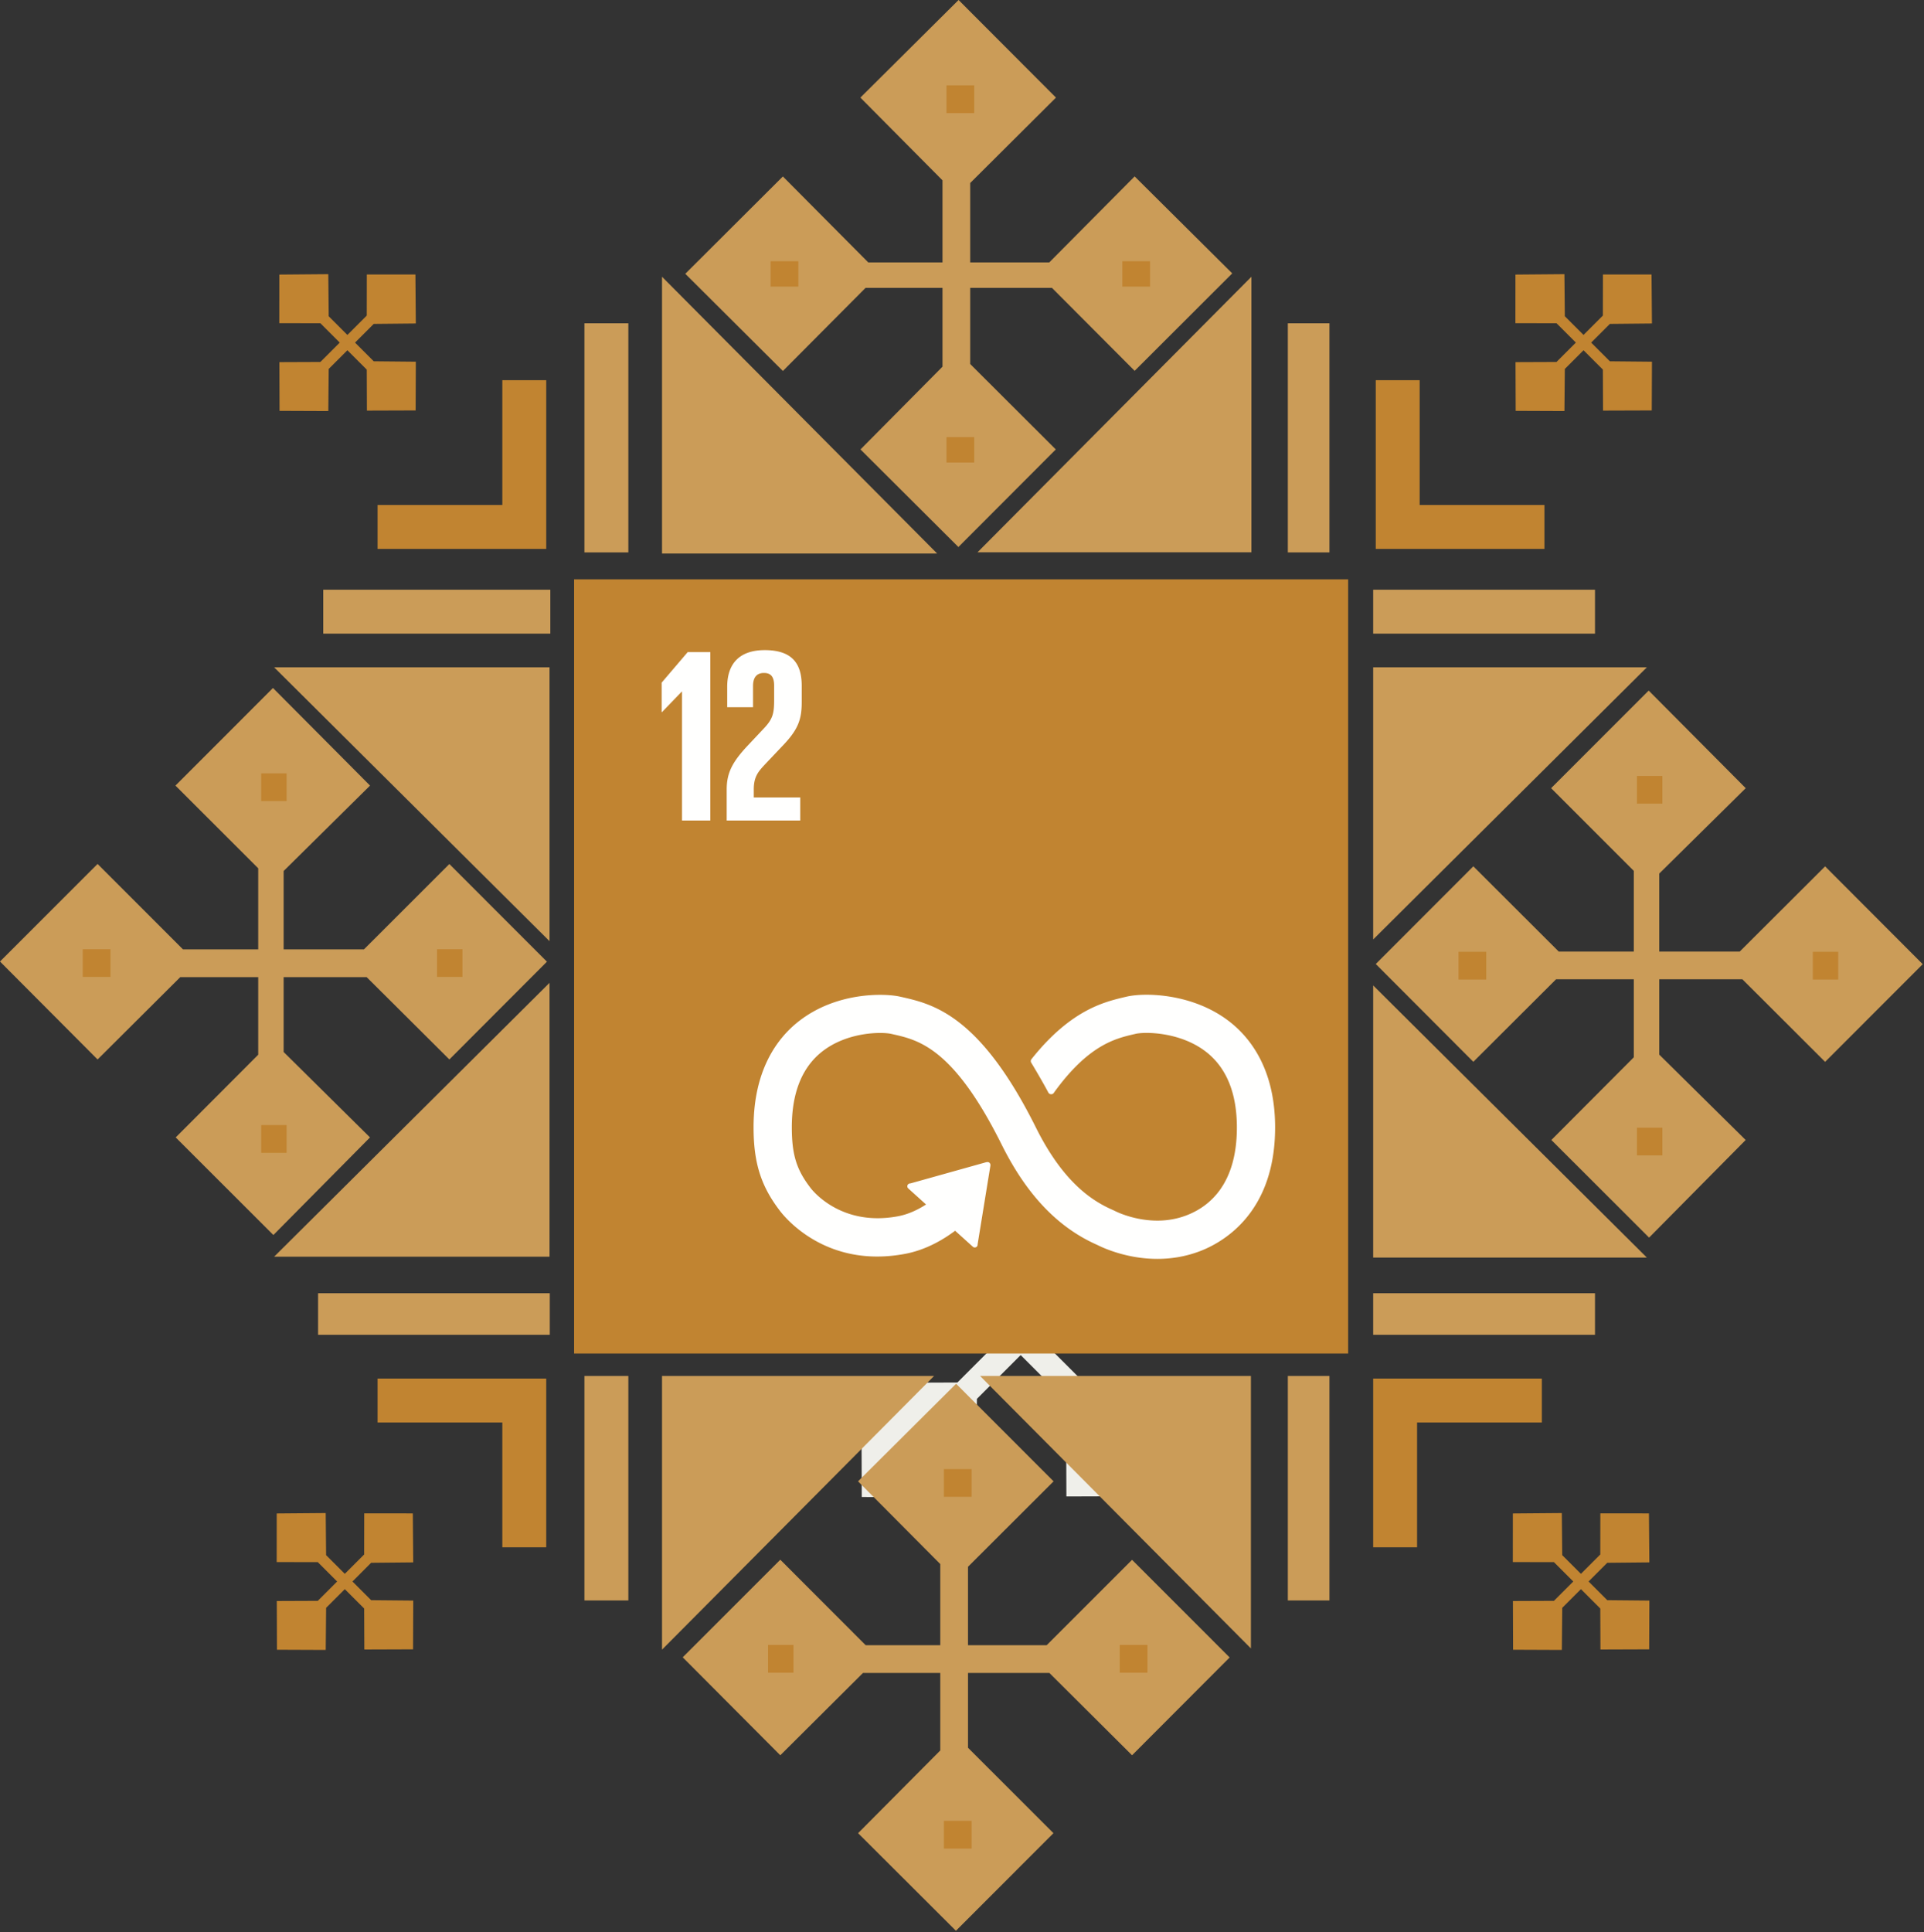 <?xml version="1.0" encoding="UTF-8"?> <svg xmlns="http://www.w3.org/2000/svg" width="744" height="747" viewBox="0 0 744 747"><rect x="0" y="0" width="744" height="747" fill="#333333" stroke="none"/> <title>Elements / Targets / Icon Logo 12</title> <g fill="none" fill-rule="evenodd"> <path fill="#EFEFEA" d="M456.667 499.681l-.371-44.361-44.018-.028-.05 37.222-17.539 17.534-16.924-16.928-.378-38.12-44.357.372-.03 44.02 37.221.058 17.534 17.536-17.534 17.53-37.129.149.144 44.129 44.163.182.366-38.135 16.924-16.929 17.539 17.542.143 37.128 44.134-.143.182-44.171-38.136-.359-16.933-16.923 16.933-16.932z"></path> <path fill="#CB9C58" d="M212.502 258H106l106.502 105.885zm149.888-43.99L256 107v107.01zM226 213.583h16.977V125H226zm108.714-102.286h29.734v30.486l-31.707 31.98 37.87 37.735 37.66-37.735-33.101-33.027v-29.439h31.612l31.979 32.083 37.735-37.683-37.735-37.494-33.025 33.266H375.17V70.761l33.169-33.027L370.676 0l-37.972 37.734 31.744 31.98v31.755H335.76l-33.025-33.24L265 105.855l37.735 37.579zM498 213.583h16.083V125H498zm33 31.394h85.777V228H531zM531 258v105.226L636.838 258zm-47.086-44.465V107L378 213.535zM109.682 406.737v-28.948h32.101l31.98 31.837 37.733-37.806-37.733-37.758-33.026 33.003h-31.055v-30.303l33.413-33.026L105.555 266l-37.708 37.736 32.006 31.98v31.349H70.76l-33.025-33.037L0 371.757l37.735 37.873 31.98-31.841h30.138v29.996l-31.909 31.978 37.77 37.736 37.363-37.736zM125 244.977h87.81V228H125zm406 271.107h85.777V500H531zm-33 102.711h16.083V532H498zm175.782-240.161l31.979 31.916 37.736-37.768-37.736-37.815-33.024 32.944h-31.126v-30.15l33.45-33.025L637.537 267l-37.735 37.736 31.98 31.979v31.196h-29.021l-33.028-32.961L532 372.717l37.733 37.815 31.98-31.898h30.069v30.148l-31.875 31.98 37.788 37.736 37.338-37.736-33.422-33.024v-29.104zM531 486.225h105.838L531 381zM379 532l104.721 105.335V532zm-153 86.795h16.977V532H226zM212.502 380L106 485.885h106.502zM123 516.084h89.597V500H123zM256 532v105.811L361.197 532zm148.737 104.095h-30.413v-30.331l33.093-33.028L369.716 535l-37.915 37.736 31.8 31.98v31.379h-28.84l-33.025-33.054L264 640.765l37.736 37.881 31.979-31.829h29.886v29.967l-31.782 31.98 37.832 37.736 37.715-37.736-33.042-33.026v-28.921h31.46l31.979 31.825 37.735-37.815-37.735-37.747z"></path> <path fill="#C18431" d="M222 523.328h299.327V224H222z"></path> <path d="M475.703 395.194c-14.263-11.263-33.158-11.495-40.076-9.849l-.804.186c-7.992 1.887-20.686 5.011-35.544 23.45a9.831 9.831 0 0 0-.248.314l-.187.226a1.24 1.24 0 0 0-.246.718c0 .223.055.428.16.618l.345.566c1.865 3.121 4.218 7.137 6.204 10.836.02.04.04.07.055.114.211.41.634.697 1.133.697.345 0 .653-.137.877-.357a4.88 4.88 0 0 0 .27-.376c13.19-18.24 23.56-20.758 30.576-22.409l.838-.197c3.642-.874 17.484-.82 27.48 7.067 7.798 6.158 11.757 15.958 11.757 29.121 0 22.081-10.739 30.72-19.754 34.077-13.96 5.22-27.348-1.759-27.447-1.812l-.6-.29c-7.669-3.33-19.114-10.259-29.899-31.922-21.743-43.665-39.927-47.776-51.96-50.502l-.644-.142c-5.478-1.243-24.506-2.122-39.463 9.817-7.816 6.235-17.125 18.356-17.125 40.686 0 13.606 2.795 22.588 9.98 32.041 1.576 2.154 17.676 22.838 48.803 16.873 4.982-.955 11.732-3.334 19.154-8.898l6.851 6.182a1.125 1.125 0 0 0 1.572-.079c.196-.21.28-.478.274-.74v-.094l4.943-30.404.004-.336a1.086 1.086 0 0 0-.368-.809 1.02 1.02 0 0 0-.726-.275l-.21.018-.322.035-29.122 8.152-.528.086a1.002 1.002 0 0 0-.556.326 1.1 1.1 0 0 0 .081 1.578l.341.317 6.526 5.892c-4.213 2.728-7.885 3.978-10.687 4.521-22.52 4.297-33.64-10.453-34.063-11.032l-.159-.216c-5.232-6.87-6.999-12.707-6.999-23.138 0-13.203 3.888-23.006 11.56-29.13 9.74-7.775 23.17-7.819 26.964-6.953l.654.146c9.861 2.232 23.372 5.285 41.98 42.668 9.666 19.406 21.772 32.096 37.007 38.787 1.94.991 11.19 5.376 23.194 5.376 5.021 0 10.52-.766 16.161-2.863 8.83-3.295 29.371-14.557 29.371-47.943 0-22.318-9.45-34.463-17.378-40.725M263.636 267.393h.098v49.844h10.946v-65.113h-8.748l-10.076 11.814v11.427h.093zm17.57-1.821v7.872h9.987v-8.165c0-3.934 1.925-5.087 4.225-5.087 2.117 0 3.939.861 3.939 4.9v5.374c0 5.38-.478 7.491-4.036 11.237l-6.142 6.53c-5.954 6.34-8.168 10.565-8.168 17.001v12.004h28.432v-8.933h-17.964v-3.07c0-5.094 1.827-7.013 4.61-9.99l7.01-7.395c5.668-6.049 6.919-9.893 6.919-16.423v-6.335c0-9.319-4.513-13.734-14.31-13.734-9.607 0-14.502 5.088-14.502 14.214" fill="#FFFFFE"></path> <path fill="#C18431" d="M101 309.722h9.829V299H101zm68 68h9.829V367H169zm-68 68h9.829V435H101zm-69-68h10.723V367H32zM366 43.723h10.722V33H366zm68 67.106h10.722V101H434zm-68 68h10.722V169H366zm-68-68h10.722V101H298zm335 199.894h9.829V300H633zm68 68h9.829V368H701zm-68 68h9.829V436H633zm-69-68h10.722V368H564zM365 578.722h10.722V568H365zm68 68.002h10.722V636H433zm-68 67.999h10.722V704H365zm-68-67.999h9.829V636H297zm317.294-35.266l7.227-7.228 16.274-.16-.158-18.936-18.792-.012-.024 15.891-7.485 7.485-7.226-7.225-.161-16.273-18.936.156L585 603.95l15.89.022 7.486 7.486-7.486 7.484-15.852.063.063 18.843 18.856.077.153-16.282 7.226-7.226 7.485 7.487.063 15.853 18.843-.065.076-18.856-16.282-.151zm-477.999 0l7.226-7.228 16.274-.16-.158-18.936-18.792-.012-.024 15.891-7.485 7.485-7.227-7.225L125.95 585l-18.938.156L107 603.95l15.89.022 7.487 7.486-7.487 7.484-15.852.063.063 18.843 18.856.077.152-16.282 7.227-7.226 7.485 7.487.063 15.853 18.842-.065.076-18.856-16.281-.151zM146 212.227h65.226V147H194.25v48.249H146zm451.226 0v-16.978h-48.25V147H532v65.227h17.713zm-1 320.773H531v65.226h16.977v-48.249h48.249zM146 533v16.977h48.25v48.249h16.976V533h-16.235zm463.378-400.541l-7.487 7.486-15.851.062.063 18.843 18.854.076.153-16.281 7.227-7.227 7.484 7.487.065 15.852 18.842-.062.076-18.856-16.281-.153-7.228-7.227 7.228-7.226 16.275-.159-.16-18.939-18.791-.012-.026 15.891-7.484 7.486-7.227-7.226-.16-16.274-18.935.158L586 124.95l15.891.023zm-478.001 0l-7.487 7.486-15.852.062.063 18.843 18.855.076.152-16.281 7.229-7.227 7.485 7.487.063 15.852 18.841-.062.076-18.856-16.28-.153-7.227-7.227 7.227-7.226 16.273-.159-.156-18.939-18.794-.012-.023 15.891-7.485 7.486-7.229-7.226L126.95 106l-18.937.158L108 124.95l15.89.023z"></path> </g> </svg> 